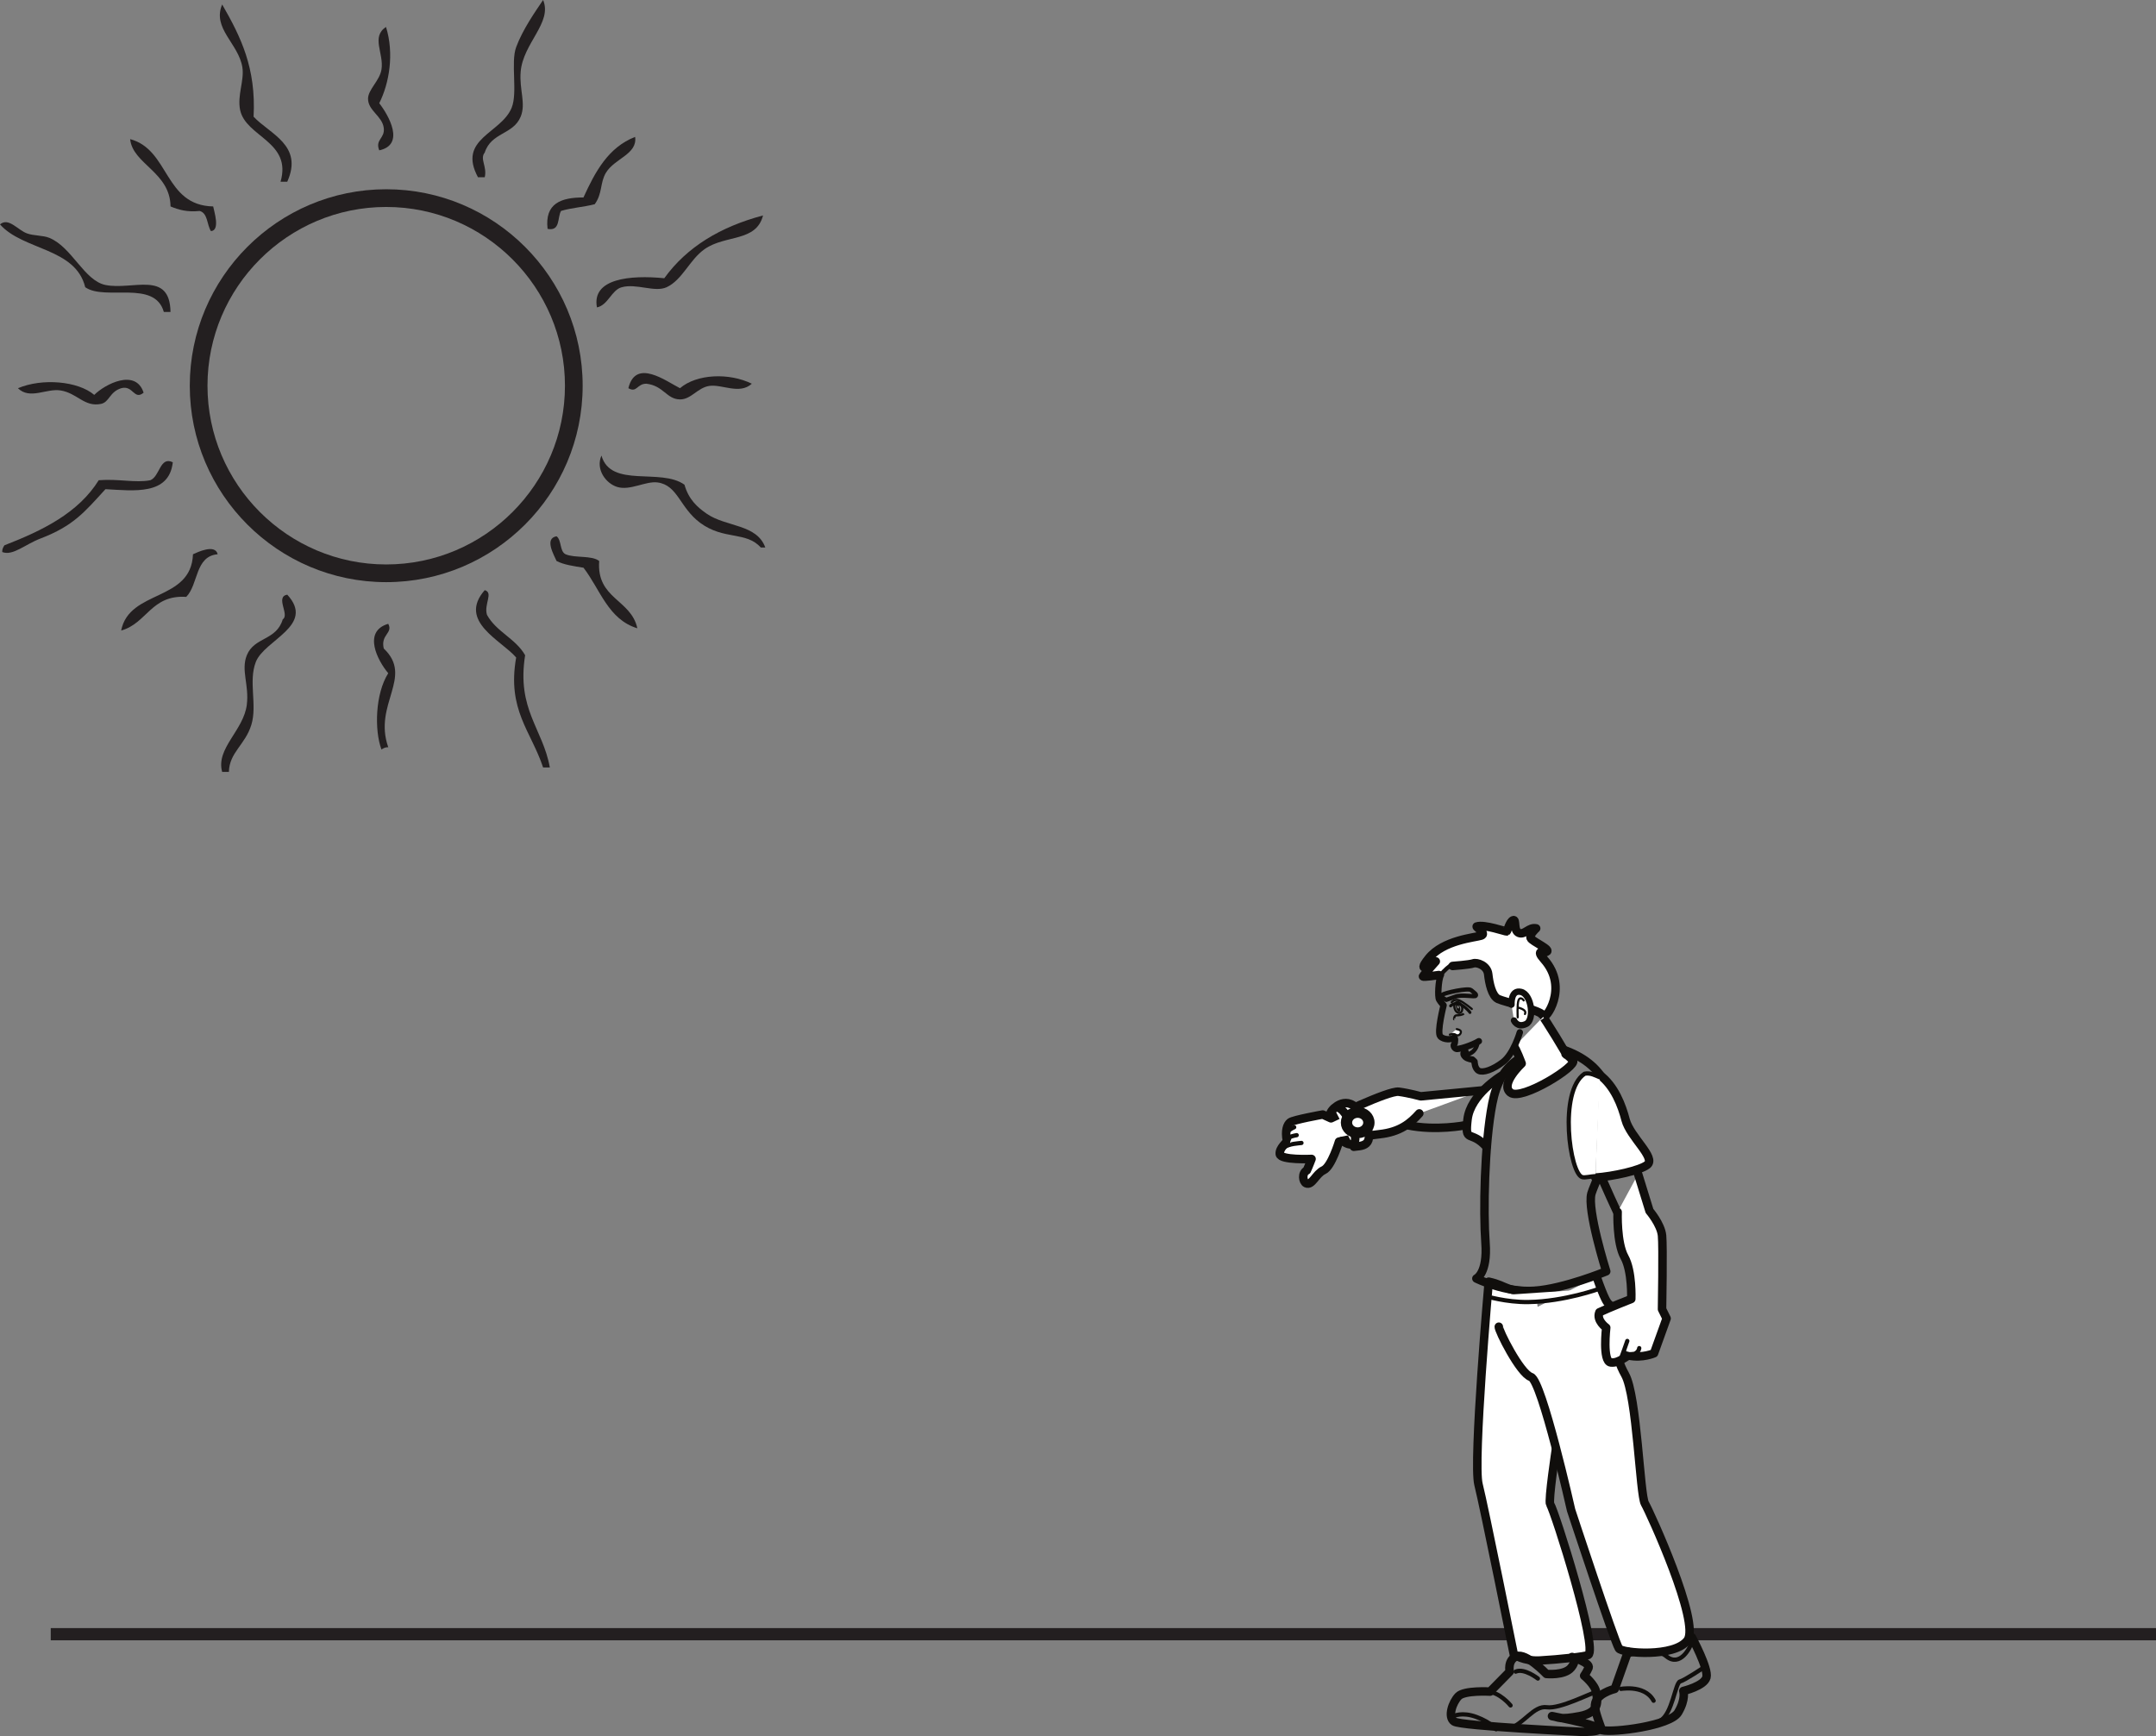 <?xml version="1.0" encoding="UTF-8"?>
<svg xmlns="http://www.w3.org/2000/svg" xmlns:xlink="http://www.w3.org/1999/xlink" width="352.973pt" height="284.241pt" viewBox="0 0 352.973 284.241" version="1.1">
<rect x="0" y="0" width="352.973" height="284.241" fill="#808080" stroke="none"/>
<defs>
<clipPath id="clip1">
  <path d="M 7 266 L 352.973 266 L 352.973 269 L 7 269 Z M 7 266 "/>
</clipPath>
<clipPath id="clip2">
  <path d="M 236 270 L 263 270 L 263 284.242 L 236 284.242 Z M 236 270 "/>
</clipPath>
<clipPath id="clip3">
  <path d="M 260 267 L 281 267 L 281 284.242 L 260 284.242 Z M 260 267 "/>
</clipPath>
</defs>
<g id="surface1">
<g clip-path="url(#clip1)" clip-rule="nonzero">
<path style="fill:none;stroke-width:2;stroke-linecap:butt;stroke-linejoin:miter;stroke:rgb(13.73%,12.16%,12.549%);stroke-opacity:1;stroke-miterlimit:10;" d="M 0.001 -0.002 L 344.666 -0.002 " transform="matrix(1,0,0,-1,8.307,267.545)"/>
</g>
<path style=" stroke:none;fill-rule:evenodd;fill:rgb(13.73%,12.16%,12.549%);fill-opacity:1;" d="M 36.371 126.375 L 37.473 126.375 C 37.555 123.164 40.141 121.953 41.152 118.66 C 42.145 115.391 40.637 111.582 41.883 108.371 C 43.293 104.75 51.684 102.41 47.027 97.355 C 45.016 97.707 47.453 100.668 46.293 101.395 C 45.238 104.914 41.637 104.246 40.41 107.273 C 39.418 109.73 40.805 112.121 40.41 115.355 C 39.898 119.594 35.297 122.52 36.371 126.375 "/>
<path style=" stroke:none;fill-rule:evenodd;fill:rgb(13.73%,12.16%,12.549%);fill-opacity:1;" d="M 88.914 125.645 L 90.016 125.645 C 88.887 119.297 84.559 116.16 85.973 107.273 C 84.422 104.535 81.238 103.434 79.727 100.66 C 79.191 98.922 80.824 97.043 79.359 96.617 C 74.883 101.734 82.129 104.844 84.504 107.645 C 82.988 116.23 86.945 119.684 88.914 125.645 "/>
<path style=" stroke:none;fill-rule:evenodd;fill:rgb(13.73%,12.16%,12.549%);fill-opacity:1;" d="M 62.453 122.707 C 62.758 122.508 63.059 122.32 63.562 122.332 C 61.066 115.246 67.773 110.867 62.828 106.172 C 62.277 103.871 64.395 103.672 63.562 102.129 C 59.316 103.367 61.84 108.195 63.562 110.215 C 61.418 113.602 61.281 119.559 62.453 122.707 "/>
<path style=" stroke:none;fill-rule:evenodd;fill:rgb(13.73%,12.16%,12.549%);fill-opacity:1;" d="M 19.836 103.23 C 24.062 102.062 24.734 97.352 30.492 97.719 C 32.5 95.688 31.91 91.055 35.637 90.742 C 35.234 89.004 32.316 90.414 31.594 90.742 C 31.305 98.531 21.168 96.48 19.836 103.23 "/>
<path style=" stroke:none;fill-rule:evenodd;fill:rgb(13.73%,12.16%,12.549%);fill-opacity:1;" d="M 104.344 102.863 C 103.332 98.121 97.629 98.066 98.098 91.844 C 96.859 90.875 94.121 91.406 92.586 90.738 C 91.602 90.254 91.969 88.422 91.117 87.797 C 89.105 88.148 90.652 90.781 91.117 91.844 C 92.32 92.473 93.949 92.688 95.527 92.945 C 98.254 96.469 99.555 101.41 104.344 102.863 "/>
<path style=" stroke:none;fill-rule:evenodd;fill:rgb(13.73%,12.16%,12.549%);fill-opacity:1;" d="M 28.289 75.68 C 26.176 74.656 26.188 77.98 24.617 78.621 C 22.125 79.098 19.445 78.359 16.164 78.621 C 12.824 83.977 6.992 86.844 0.73 89.273 C 0.535 89.566 0.348 89.871 0.363 90.375 C 2.082 91.062 4.102 89.125 6.609 88.172 C 12.059 86.09 13.852 83.816 17.266 80.086 C 21.898 80.332 27.691 81.137 28.289 75.68 "/>
<path style=" stroke:none;fill-rule:evenodd;fill:rgb(13.73%,12.16%,12.549%);fill-opacity:1;" d="M 125.293 89.641 C 123.914 85.785 118.879 86.285 115.738 84.129 C 114.141 83.035 112.742 81.754 112.059 79.355 C 108.172 76.555 100.008 79.98 98.469 74.586 C 97.48 76.828 99.172 79.141 101.039 79.719 C 103.148 80.379 105.707 78.727 107.652 78.984 C 110.98 79.43 111.262 83.102 114.637 85.602 C 118.504 88.461 122.145 86.941 124.559 89.641 Z M 125.293 89.641 "/>
<path style=" stroke:none;fill-rule:evenodd;fill:rgb(13.73%,12.16%,12.549%);fill-opacity:1;" d="M 19.836 63.559 C 21.805 63.004 21.934 65.598 23.512 64.289 C 22.219 60.27 17.164 62.91 15.43 64.652 C 12.762 62.375 6.887 61.883 2.938 63.559 C 4.891 65.484 7.594 63.551 9.918 63.922 C 12.648 64.359 13.816 66.688 16.531 66.125 C 17.918 65.836 17.918 64.164 19.836 63.559 "/>
<path style=" stroke:none;fill-rule:evenodd;fill:rgb(13.73%,12.16%,12.549%);fill-opacity:1;" d="M 123.086 62.82 C 119.359 60.996 114.07 61.207 111.324 63.555 C 108.98 62.363 104.066 58.641 102.875 63.555 C 104.273 64.363 104.27 62.82 105.816 62.82 C 108.637 63.141 109.117 65.363 111.324 65.391 C 113.141 65.41 114.191 63.488 116.102 63.184 C 118.176 62.855 121.062 64.664 123.086 62.82 "/>
<path style=" stroke:none;fill-rule:evenodd;fill:rgb(13.73%,12.16%,12.549%);fill-opacity:1;" d="M 27.914 51.07 C 27.805 44.207 21.691 47.562 17.266 46.656 C 13.773 45.941 11.781 40.457 8.078 38.941 C 7.02 38.508 5.52 38.621 4.406 38.207 C 2.883 37.645 1.402 35.539 0 36.738 C 3.793 41.023 12.363 40.543 13.953 47.023 C 17.215 49.309 25.316 45.738 26.82 51.07 Z M 27.914 51.07 "/>
<path style=" stroke:none;fill-rule:evenodd;fill:rgb(13.73%,12.16%,12.549%);fill-opacity:1;" d="M 97.73 50.328 C 99.547 49.957 100.121 47.48 101.773 47.031 C 104.199 46.355 107.172 47.914 109.121 47.031 C 111.73 45.832 112.883 42.516 115.367 40.777 C 118.789 38.395 123.793 39.656 124.922 35.273 C 117.961 37.121 112.449 40.43 108.754 45.551 C 103.152 44.996 96.836 45.602 97.73 50.328 "/>
<path style=" stroke:none;fill-rule:evenodd;fill:rgb(13.73%,12.16%,12.549%);fill-opacity:1;" d="M 34.535 37.84 C 36.086 37.715 35.047 34.594 34.902 33.797 C 26.852 33.641 27.785 24.504 21.309 22.777 C 21.703 26.863 27.859 28.176 27.918 33.797 C 29.215 34.34 30.637 34.754 32.695 34.539 C 34.039 34.906 33.863 36.801 34.535 37.84 "/>
<path style=" stroke:none;fill-rule:evenodd;fill:rgb(13.73%,12.16%,12.549%);fill-opacity:1;" d="M 89.648 37.473 C 91.777 37.887 91.223 35.621 91.852 34.531 C 93.543 34.02 95.621 33.891 97.367 33.434 C 98.66 31.652 98.207 29.953 99.199 28.285 C 100.625 25.918 104.387 25.266 103.98 22.41 C 99.574 24.129 97.441 28.121 95.523 32.328 C 91.844 32.32 89.164 33.312 89.648 37.473 "/>
<path style=" stroke:none;fill-rule:evenodd;fill:rgb(13.73%,12.16%,12.549%);fill-opacity:1;" d="M 45.93 29.754 L 47.027 29.754 C 49.715 23.777 44.156 21.934 41.516 19.105 C 41.941 11.117 39.422 6.043 36.375 0.734 C 34.699 4.656 39.051 7.105 39.68 11.02 C 40.023 13.188 38.816 15.602 39.312 18 C 40.227 22.434 47.844 23.156 45.93 29.754 "/>
<path style=" stroke:none;fill-rule:evenodd;fill:rgb(13.73%,12.16%,12.549%);fill-opacity:1;" d="M 78.254 29.023 L 79.359 29.023 C 79.785 27.277 78.508 26.016 79.359 24.977 C 80.434 21.641 84.004 22.078 85.242 19.105 C 86.137 16.941 85 14.703 85.242 11.754 C 85.621 7.066 90.477 3.699 88.914 0 C 87.668 1.848 85.578 4.809 84.504 7.719 C 83.578 10.215 84.777 15.148 83.77 17.629 C 82.059 21.867 74.836 22.684 78.254 29.023 "/>
<path style=" stroke:none;fill-rule:evenodd;fill:rgb(13.73%,12.16%,12.549%);fill-opacity:1;" d="M 62.09 24.613 C 66.348 23.699 63.676 18.941 62.09 16.898 C 63.734 13.613 64.559 8.797 63.195 4.41 C 60.699 6.066 62.887 8.742 62.453 11.387 C 62.164 13.211 60.254 14.664 60.254 16.164 C 60.254 18.121 62.586 18.996 62.828 20.941 C 63.047 22.691 61.371 22.82 62.09 24.613 "/>
<path style=" stroke:none;fill-rule:nonzero;fill:rgb(13.73%,12.16%,12.549%);fill-opacity:1;" d="M 33.969 63.148 C 33.969 79.281 47.094 92.41 63.23 92.41 C 79.363 92.41 92.492 79.281 92.492 63.148 C 92.492 47.012 79.363 33.883 63.23 33.883 C 47.094 33.883 33.969 47.012 33.969 63.148 M 31.07 63.148 C 31.07 45.414 45.496 30.984 63.23 30.984 C 80.965 30.984 95.391 45.414 95.391 63.148 C 95.391 80.883 80.965 95.309 63.23 95.309 C 45.496 95.309 31.07 80.883 31.07 63.148 "/>
<path style="fill-rule:nonzero;fill:rgb(100%,100%,100%);fill-opacity:1;stroke-width:1.392;stroke-linecap:round;stroke-linejoin:round;stroke:rgb(6.294%,5.768%,5.058%);stroke-opacity:1;stroke-miterlimit:4;" d="M 0.001 0.001 C 0.001 0.001 -1.299 -8.569 -0.956 -9.097 C -0.178 -10.276 6.943 -32.823 5.267 -33.792 C 4.818 -34.05 0.505 -34.515 -2.62 -34.69 C -5.303 -34.843 -6.909 -33.686 -6.909 -33.686 C -6.909 -33.686 -11.756 -9.55 -12.69 -5.862 C -13.62 -2.175 -11.014 27.333 -11.014 27.333 C -7.768 26.618 -8.385 25.575 -3.35 25.825 " transform="matrix(1,0,0,-1,254.745,237.165)"/>
<path style="fill-rule:nonzero;fill:rgb(100%,100%,100%);fill-opacity:1;stroke-width:1.392;stroke-linecap:round;stroke-linejoin:round;stroke:rgb(6.294%,5.768%,5.058%);stroke-opacity:1;stroke-miterlimit:4;" d="M 0.001 -0.002 C 0.001 -0.002 -5.027 -3.014 -5.507 -7.099 C -5.988 -11.189 -5.027 -8.717 -2.398 -11.623 " transform="matrix(1,0,0,-1,245.769,176.15)"/>
<path style="fill-rule:nonzero;fill:rgb(100%,100%,100%);fill-opacity:1;stroke-width:1.392;stroke-linecap:round;stroke-linejoin:round;stroke:rgb(6.294%,5.768%,5.058%);stroke-opacity:1;stroke-miterlimit:4;" d="M 0.001 -0.002 L -10.058 -0.971 C -10.058 -0.971 -11.976 -0.439 -13.66 -0.217 C -15.347 0.006 -24.749 -4.572 -24.749 -4.572 L -26.105 -3.951 C -26.105 -3.951 -30.921 -4.814 -31.429 -5.221 C -31.937 -5.623 -32.285 -6.58 -31.972 -8.221 C -31.914 -8.521 -33.222 -9.365 -33.136 -10.412 C -33.042 -11.459 -27.933 -11.221 -27.933 -11.221 C -27.933 -11.221 -28.437 -12.545 -28.706 -13.1 C -29.562 -13.533 -29.374 -14.936 -28.82 -15.205 C -27.851 -15.639 -27.257 -13.666 -25.96 -13.064 C -24.66 -12.467 -23.437 -8.385 -23.437 -8.385 C -23.437 -8.385 -19.206 -7.424 -16.812 -7.17 C -13.445 -6.811 -11.73 -5.381 -10.292 -3.768 " transform="matrix(1,0,0,-1,242.656,178.518)"/>
<path style="fill-rule:nonzero;fill:rgb(100%,100%,100%);fill-opacity:1;stroke-width:0.696;stroke-linecap:round;stroke-linejoin:round;stroke:rgb(6.294%,5.768%,5.058%);stroke-opacity:1;stroke-miterlimit:4;" d="M -0 -0.002 C -0.313 -0.053 -2.122 -0.119 -2.79 -0.721 " transform="matrix(1,0,0,-1,213.071,187.119)"/>
<path style="fill-rule:nonzero;fill:rgb(100%,100%,100%);fill-opacity:1;stroke-width:0.696;stroke-linecap:round;stroke-linejoin:round;stroke:rgb(6.294%,5.768%,5.058%);stroke-opacity:1;stroke-miterlimit:4;" d="M 0.001 0.001 C -0.463 -0.069 -1.088 -0.276 -1.088 -0.276 C -1.088 -0.276 -1.67 -1.296 -1.303 -1.593 " transform="matrix(1,0,0,-1,212.288,185.849)"/>
<path style="fill:none;stroke-width:1.392;stroke-linecap:round;stroke-linejoin:round;stroke:rgb(6.294%,5.768%,5.058%);stroke-opacity:1;stroke-miterlimit:4;" d="M 0.001 0 C 0.001 0 2.427 -5.527 2.798 -6.031 " transform="matrix(1,0,0,-1,262.405,193.223)"/>
<g clip-path="url(#clip2)" clip-rule="nonzero">
<path style="fill:none;stroke-width:1.392;stroke-linecap:round;stroke-linejoin:round;stroke:rgb(6.294%,5.768%,5.058%);stroke-opacity:1;stroke-miterlimit:4;" d="M -0.001 -0.002 C -0.001 -0.002 -20.122 0.943 -21.239 1.697 C -22.356 2.451 -21.516 4.842 -20.54 5.846 C -19.559 6.85 -15.364 6.6 -15.364 6.6 L -12.149 9.869 C -12.149 9.869 -12.567 11.756 -11.032 12.381 C -9.493 13.01 -6.137 9.49 -6.137 9.49 C -6.137 9.49 -3.192 9.201 -2.114 10.494 C -1.036 11.783 -1.934 12.268 -1.934 12.268 C -1.934 12.268 1.117 11.299 0.761 10.494 C 0.398 9.686 0.039 9.201 0.039 9.201 C 0.039 9.201 1.835 7.748 2.015 6.455 C 2.195 5.166 2.734 3.229 -0.676 2.58 C -4.086 1.936 -4.086 2.42 -5.168 2.58 C -6.243 2.744 8.035 0.24 -0.001 -0.002 Z M -0.001 -0.002 " transform="matrix(1,0,0,-1,259.313,283.545)"/>
</g>
<path style="fill:none;stroke-width:0.696;stroke-linecap:round;stroke-linejoin:round;stroke:rgb(6.294%,5.768%,5.058%);stroke-opacity:1;stroke-miterlimit:4;" d="M 0.001 -0.002 C 0.001 -0.002 -2.238 1.76 -3.636 1.131 " transform="matrix(1,0,0,-1,251.777,274.807)"/>
<path style="fill:none;stroke-width:0.696;stroke-linecap:round;stroke-linejoin:round;stroke:rgb(6.294%,5.768%,5.058%);stroke-opacity:1;stroke-miterlimit:4;" d="M 0.001 -0.002 C 0.001 -0.002 -1.815 2.264 -3.916 2.264 " transform="matrix(1,0,0,-1,247.303,279.209)"/>
<path style="fill-rule:nonzero;fill:rgb(100%,100%,100%);fill-opacity:1;stroke-width:1.392;stroke-linecap:round;stroke-linejoin:round;stroke:rgb(6.294%,5.768%,5.058%);stroke-opacity:1;stroke-miterlimit:4;" d="M -0.001 -0.002 C -0.099 -0.525 3.456 -7.646 5.26 -8.232 C 7.065 -8.822 11.835 -30.029 11.835 -30.029 C 11.835 -30.029 18.87 -51.404 19.659 -52.674 C 20.151 -53.459 28.76 -54.197 30.889 -51.342 C 33.014 -48.478 24.741 -30.353 23.917 -28.947 C 23.096 -27.537 22.624 -11.307 20.678 -7.853 C 18.737 -4.404 19.241 -1.99 18.639 1.357 C 17.803 6.014 18.592 0.783 16.006 8.182 " transform="matrix(1,0,0,-1,245.38,217.205)"/>
<g clip-path="url(#clip3)" clip-rule="nonzero">
<path style="fill:none;stroke-width:1.392;stroke-linecap:round;stroke-linejoin:round;stroke:rgb(6.294%,5.768%,5.058%);stroke-opacity:1;stroke-miterlimit:4;" d="M -0.001 0 L -2.166 -6.113 C -2.166 -6.113 -5.681 -6.949 -5.388 -9.105 C -5.412 -9.898 -4.294 -12.746 -4.255 -12.867 C -2.501 -13.305 6.909 -12.168 8.209 -9.969 C 9.51 -7.773 9.061 -6.453 9.061 -6.453 C 9.061 -6.453 12.448 -5.652 12.842 -4.23 C 13.237 -2.809 10.459 2.344 10.459 2.344 " transform="matrix(1,0,0,-1,266.529,270.391)"/>
</g>
<path style="fill:none;stroke-width:0.696;stroke-linecap:round;stroke-linejoin:round;stroke:rgb(6.294%,5.768%,5.058%);stroke-opacity:1;stroke-miterlimit:4;" d="M 0.002 0 C 0.002 0 -2.975 -2 -3.78 -2.223 C -4.58 -2.437 -5.034 -7.558 -7.014 -8.629 " transform="matrix(1,0,0,-1,278.838,273.059)"/>
<path style="fill:none;stroke-width:0.696;stroke-linecap:round;stroke-linejoin:round;stroke:rgb(6.294%,5.768%,5.058%);stroke-opacity:1;stroke-miterlimit:4;" d="M -0 0 C -0.54 -0.148 3.785 0.906 5.339 -1.953 " transform="matrix(1,0,0,-1,265.383,276.488)"/>
<path style="fill:none;stroke-width:0.696;stroke-linecap:round;stroke-linejoin:round;stroke:rgb(6.294%,5.768%,5.058%);stroke-opacity:1;stroke-miterlimit:4;" d="M 0.002 -0.002 C 0.002 -0.002 4.326 1.846 6.611 -0.025 C 8.892 -1.9 10.56 1.455 10.771 2.299 " transform="matrix(1,0,0,-1,266.198,271.139)"/>
<path style="fill:none;stroke-width:0.696;stroke-linecap:round;stroke-linejoin:round;stroke:rgb(6.294%,5.768%,5.058%);stroke-opacity:1;stroke-miterlimit:4;" d="M -0.001 -0.001 C -0.001 -0.001 1.398 0.753 3.777 -0.126 C 6.152 -1.005 6.992 -2.138 6.992 -2.138 " transform="matrix(1,0,0,-1,237.934,280.968)"/>
<path style="fill:none;stroke-width:1.392;stroke-linecap:round;stroke-linejoin:round;stroke:rgb(6.294%,5.768%,5.058%);stroke-opacity:1;stroke-miterlimit:4;" d="M 0.002 -0.001 C -6.155 -0.001 -10.069 -2.177 -11.373 -8.884 C -12.682 -15.587 -12.866 -26.649 -12.495 -31.681 C -12.12 -36.708 -13.983 -37.544 -13.983 -37.544 C -13.983 -37.544 -9.323 -39.892 -4.475 -39.556 C 0.373 -39.22 7.271 -36.372 7.271 -36.372 C 7.271 -36.372 4.103 -26.313 4.849 -23.634 C 5.595 -20.95 14.544 -4.86 0.002 -0.001 Z M 0.002 -0.001 " transform="matrix(1,0,0,-1,255.694,171.769)"/>
<path style="fill-rule:nonzero;fill:rgb(100%,100%,100%);fill-opacity:1;stroke-width:1.392;stroke-linecap:round;stroke-linejoin:round;stroke:rgb(6.294%,5.768%,5.058%);stroke-opacity:1;stroke-miterlimit:4;" d="M 0.002 0.001 C 2.931 0.192 7.349 1.189 8.49 2.087 C 9.982 3.263 5.697 6.61 4.947 9.462 C 4.357 11.716 3.177 14.993 0.666 16.845 " transform="matrix(1,0,0,-1,261.186,192.794)"/>
<path style="fill-rule:nonzero;fill:rgb(100%,100%,100%);fill-opacity:1;stroke-width:1.392;stroke-linecap:round;stroke-linejoin:round;stroke:rgb(6.294%,5.768%,5.058%);stroke-opacity:1;stroke-miterlimit:4;" d="M 0.002 -0.002 L 1.865 -6.033 C 1.865 -6.033 3.728 -8.213 3.916 -10.057 C 4.099 -11.9 3.916 -22.127 3.916 -22.127 L 4.662 -23.635 L 2.607 -29.334 C 2.607 -29.334 0.724 -30.17 -1.456 -29.725 C -1.858 -29.639 -3.077 -31.01 -4.475 -30.842 C -5.873 -30.674 -5.221 -25.142 -5.221 -25.142 C -5.221 -25.142 -6.897 -23.971 -6.338 -22.627 C -4.752 -21.873 -1.12 -20.447 -1.12 -20.447 C -1.12 -20.447 -0.932 -15.924 -2.241 -13.576 C -3.545 -11.228 -3.354 -6.201 -3.354 -6.201 " transform="matrix(1,0,0,-1,268.186,192.217)"/>
<path style="fill-rule:nonzero;fill:rgb(100%,100%,100%);fill-opacity:1;stroke-width:0.696;stroke-linecap:round;stroke-linejoin:round;stroke:rgb(6.294%,5.768%,5.058%);stroke-opacity:1;stroke-miterlimit:4;" d="M -0.001 -0.001 C -0.091 -0.333 -0.931 -2.599 -0.931 -2.599 " transform="matrix(1,0,0,-1,266.416,219.538)"/>
<path style="fill-rule:nonzero;fill:rgb(100%,100%,100%);fill-opacity:1;stroke-width:0.696;stroke-linecap:round;stroke-linejoin:round;stroke:rgb(6.294%,5.768%,5.058%);stroke-opacity:1;stroke-miterlimit:4;" d="M 0 0 C -0.093 -0.672 -0.746 -0.922 -0.746 -0.922 C -0.746 -0.922 -1.957 -1.176 -2.328 -0.754 " transform="matrix(1,0,0,-1,268.371,220.711)"/>
<path style="fill-rule:nonzero;fill:rgb(100%,100%,100%);fill-opacity:1;stroke-width:1.392;stroke-linecap:round;stroke-linejoin:round;stroke:rgb(6.294%,5.768%,5.058%);stroke-opacity:1;stroke-miterlimit:4;" d="M 0.002 0.001 C 0.002 0.001 2.779 0.204 3.369 0.422 C 3.962 0.637 5.666 0.098 5.822 -1.351 C 5.978 -2.796 6.412 -4.913 7.451 -5.41 C 8.49 -5.902 14.767 -7.32 14.884 -8.191 C 15.005 -9.058 19.185 -3.66 14.951 1.09 C 13.466 2.762 15.005 2.196 15.306 2.29 C 16.349 2.622 12.978 4.001 12.767 4.575 C 12.556 5.149 13.607 6.094 13.673 6.153 C 12.486 6.407 11.818 5.032 10.857 5.407 C 9.9 5.778 10.474 7.692 9.908 7.489 C 9.341 7.286 8.962 5.735 8.857 5.657 C 8.755 5.579 5.169 6.883 3.935 6.458 C 3.818 6.344 5.642 5.286 4.658 4.965 C 3.677 4.645 -1.526 4.251 -3.928 1.247 C -6.331 -1.757 -2.76 0.751 -2.76 0.751 C -2.76 0.751 -4.78 -1.503 -4.854 -1.703 C -4.924 -1.898 -2.264 -1.488 -2.264 -1.488 " transform="matrix(1,0,0,-1,237.823,158.145)"/>
<path style="fill-rule:nonzero;fill:rgb(100%,100%,100%);fill-opacity:1;stroke-width:1.044;stroke-linecap:round;stroke-linejoin:round;stroke:rgb(6.294%,5.768%,5.058%);stroke-opacity:1;stroke-miterlimit:4;" d="M -0.001 -0.001 C -0.001 -0.001 -0.166 2.499 1.569 2.077 C 3.303 1.659 3.811 -2.509 2.377 -3.181 C 0.944 -3.853 0.409 -2.603 0.409 -2.603 " transform="matrix(1,0,0,-1,247.458,164.472)"/>
<path style="fill:none;stroke-width:0.348;stroke-linecap:round;stroke-linejoin:round;stroke:rgb(6.294%,5.768%,5.058%);stroke-opacity:1;stroke-miterlimit:4;" d="M -0 0.001 C -0.032 0.102 -0.563 0.684 -0.829 0.067 C -1.09 -0.55 -0.977 -2.769 -0.977 -2.769 " transform="matrix(1,0,0,-1,249.45,163.79)"/>
<path style="fill:none;stroke-width:0.348;stroke-linecap:round;stroke-linejoin:round;stroke:rgb(6.294%,5.768%,5.058%);stroke-opacity:1;stroke-miterlimit:4;" d="M -0.001 -0.002 C -0.001 -0.002 1.487 -0.307 1.1 -1.041 " transform="matrix(1,0,0,-1,248.56,164.971)"/>
<path style="fill-rule:nonzero;fill:rgb(100%,100%,100%);fill-opacity:1;stroke-width:0.348;stroke-linecap:round;stroke-linejoin:round;stroke:rgb(6.294%,5.768%,5.058%);stroke-opacity:1;stroke-miterlimit:4;" d="M 0.001 0 C 0.001 0 0.81 -0.098 0.681 -0.547 C 0.56 -0.992 0.134 -1.144 -0.182 -0.906 C -0.499 -0.672 -1.124 -0.894 -1.124 -0.894 " transform="matrix(1,0,0,-1,238.487,168.492)"/>
<path style="fill:none;stroke-width:0.696;stroke-linecap:round;stroke-linejoin:round;stroke:rgb(6.294%,5.768%,5.058%);stroke-opacity:1;stroke-miterlimit:4;" d="M 0.001 -0.001 C 0.001 -0.001 -1.109 0.507 -0.667 0.827 C -0.23 1.151 3.583 2.007 4.071 1.585 C 4.563 1.163 5.012 0.901 4.825 0.663 C 4.645 0.429 2.575 0.913 1.528 0.538 C 0.481 0.163 0.001 -0.001 0.001 -0.001 Z M 0.001 -0.001 " transform="matrix(1,0,0,-1,236.781,163.69)"/>
<path style="fill:none;stroke-width:0.487;stroke-linecap:round;stroke-linejoin:round;stroke:rgb(6.294%,5.768%,5.058%);stroke-opacity:1;stroke-miterlimit:4;" d="M -0.001 0.001 C -0.001 0.001 0.374 0.446 1.17 0.376 C 1.971 0.306 3.127 -0.948 3.163 -1.077 " transform="matrix(1,0,0,-1,237.49,164.681)"/>
<path style="fill:none;stroke-width:0.348;stroke-linecap:round;stroke-linejoin:round;stroke:rgb(6.294%,5.768%,5.058%);stroke-opacity:1;stroke-miterlimit:4;" d="M 0.001 0.002 C 0.001 0.002 0.454 0.603 1.223 0.302 C 1.993 0.002 3.294 -1.108 3.294 -1.108 " transform="matrix(1,0,0,-1,237.667,164.08)"/>
<path style=" stroke:none;fill-rule:nonzero;fill:rgb(6.294%,5.768%,5.058%);fill-opacity:1;" d="M 238.773 165.105 C 238.688 165.125 238.59 165.035 238.559 164.91 C 238.52 164.781 238.562 164.664 238.641 164.648 C 238.723 164.629 238.812 164.719 238.852 164.844 C 238.887 164.969 238.852 165.086 238.773 165.105 M 238.52 164.309 C 238.352 164.34 238.305 164.68 238.41 165.055 C 238.516 165.43 238.734 165.707 238.902 165.668 C 239.062 165.633 239.117 165.297 239.016 164.918 C 238.906 164.543 238.688 164.27 238.52 164.309 "/>
<path style="fill:none;stroke-width:0.348;stroke-linecap:butt;stroke-linejoin:miter;stroke:rgb(6.294%,5.768%,5.058%);stroke-opacity:1;stroke-miterlimit:4;" d="M 0.002 -0 C 0.134 -0.489 0.517 -0.821 0.853 -0.747 C 1.189 -0.672 1.353 -0.215 1.216 0.277 C 1.084 0.761 0.701 1.097 0.365 1.019 C 0.029 0.945 -0.139 0.488 0.002 -0 Z M 0.002 -0 " transform="matrix(1,0,0,-1,238.139,165.085)"/>
<path style="fill:none;stroke-width:0.348;stroke-linecap:butt;stroke-linejoin:miter;stroke:rgb(6.294%,5.768%,5.058%);stroke-opacity:1;stroke-miterlimit:4;" d="M -0.001 0.002 C -0.056 -0.014 0.01 0.642 0.381 0.646 C 0.753 0.642 1.393 0.705 1.577 0.939 " transform="matrix(1,0,0,-1,238.068,166.876)"/>
<path style="fill:none;stroke-width:1.044;stroke-linecap:round;stroke-linejoin:round;stroke:rgb(6.294%,5.768%,5.058%);stroke-opacity:1;stroke-miterlimit:4;" d="M 0.001 0.002 C -0.018 -0.034 -0.034 -0.065 -0.049 -0.096 C -0.401 -0.85 -0.584 -3.549 -0.292 -4.045 C -0.002 -4.538 0.431 -4.971 0.431 -4.971 C 0.431 -4.971 -0.698 -9.424 -0.116 -10.049 C 0.458 -10.678 1.751 -10.612 2.072 -10.315 C 2.396 -10.018 2.341 -11.174 2.173 -11.354 C 2.005 -11.53 2.119 -11.928 2.478 -12.1 C 2.833 -12.268 5.068 -11.557 6.205 -10.858 " transform="matrix(1,0,0,-1,235.909,159.607)"/>
<path style="fill:none;stroke-width:0.674;stroke-linecap:round;stroke-linejoin:round;stroke:rgb(6.294%,5.768%,5.058%);stroke-opacity:1;stroke-miterlimit:4;" d="M 0.002 -0 C -0.092 0.007 -1.248 -0.872 -1.674 -1.582 " transform="matrix(1,0,0,-1,237.584,158.023)"/>
<path style="fill:none;stroke-width:0.696;stroke-linecap:round;stroke-linejoin:round;stroke:rgb(6.294%,5.768%,5.058%);stroke-opacity:1;stroke-miterlimit:4;" d="M -0.001 -0.002 C -0.001 -0.002 -0.162 -1.346 -1.365 -1.779 C -1.927 -1.877 -2.076 -0.701 -2.076 -0.701 " transform="matrix(1,0,0,-1,241.9,170.744)"/>
<path style="fill-rule:nonzero;fill:rgb(100%,100%,100%);fill-opacity:1;stroke-width:0.696;stroke-linecap:round;stroke-linejoin:round;stroke:rgb(6.294%,5.768%,5.058%);stroke-opacity:1;stroke-miterlimit:4;" d="M -0.001 -0.002 C -0.693 0.287 -1.583 0.795 -2.517 0.588 C -6.806 -2.264 -4.939 -15.838 -2.892 -16.342 C -2.412 -16.459 -1.642 -16.232 -0.744 -16.174 " transform="matrix(1,0,0,-1,261.939,176.377)"/>
<path style="fill-rule:nonzero;fill:rgb(100%,100%,100%);fill-opacity:1;stroke-width:1.392;stroke-linecap:butt;stroke-linejoin:round;stroke:rgb(6.294%,5.768%,5.058%);stroke-opacity:1;stroke-miterlimit:4;" d="M -0.001 0.001 C -0.087 0.313 4.612 -7.246 3.674 -6.066 C 3.674 -6.066 4.042 -6.242 4.881 -7.121 C 5.721 -7.999 -3.509 -13.781 -5.326 -12.398 C -7.142 -11.015 -3.509 -7.624 -3.509 -7.624 C -3.509 -7.624 -4.49 -4.98 -4.767 -4.917 " transform="matrix(1,0,0,-1,252.63,166.493)"/>
<path style="fill:none;stroke-width:1.044;stroke-linecap:round;stroke-linejoin:round;stroke:rgb(6.294%,5.768%,5.058%);stroke-opacity:1;stroke-miterlimit:4;" d="M 0.002 -0.001 C 0.002 -0.001 -0.674 -0.313 -0.014 -0.938 C 0.377 -1.302 1.158 -1.376 1.158 -1.376 L 1.509 -1.716 C 1.509 -1.716 1.513 -2.86 2.201 -3.224 C 2.888 -3.587 4.521 -3.052 6.181 -1.767 C 7.896 -0.446 8.923 3.073 8.923 3.073 " transform="matrix(1,0,0,-1,239.897,172.089)"/>
<path style="fill-rule:nonzero;fill:rgb(100%,100%,100%);fill-opacity:1;stroke-width:0.696;stroke-linecap:round;stroke-linejoin:round;stroke:rgb(6.294%,5.768%,5.058%);stroke-opacity:1;stroke-miterlimit:4;" d="M 0.002 0 C 0.002 0 -0.893 -0.367 -1.112 -0.867 " transform="matrix(1,0,0,-1,211.877,184.547)"/>
<path style="fill-rule:nonzero;fill:rgb(100%,100%,100%);fill-opacity:1;stroke-width:1.392;stroke-linecap:round;stroke-linejoin:round;stroke:rgb(6.294%,5.768%,5.058%);stroke-opacity:1;stroke-miterlimit:4;" d="M 0.001 -0.002 C 0.001 -0.002 -4.789 -0.971 -9.456 -0.002 " transform="matrix(1,0,0,-1,239.902,184.221)"/>
<path style="fill-rule:nonzero;fill:rgb(100%,100%,100%);fill-opacity:1;stroke-width:1.392;stroke-linecap:round;stroke-linejoin:round;stroke:rgb(6.294%,5.768%,5.058%);stroke-opacity:1;stroke-miterlimit:4;" d="M -0.001 0.001 C -0.001 0.001 2.6 2.743 4.745 -1.565 C 7.229 -6.554 4.21 -6.093 3.233 -6.296 " transform="matrix(1,0,0,-1,218.416,181.45)"/>
<path style="fill:none;stroke-width:1.392;stroke-linecap:round;stroke-linejoin:round;stroke:rgb(6.294%,5.768%,5.058%);stroke-opacity:1;stroke-miterlimit:4;" d="M 0.002 -0.001 C 0.002 -0.001 1.076 3.308 3.31 -1.157 C 5.041 -4.626 3.951 -5.649 2.064 -4.278 " transform="matrix(1,0,0,-1,217.698,182.499)"/>
<path style=" stroke:none;fill-rule:nonzero;fill:rgb(100%,100%,100%);fill-opacity:1;" d="M 220.211 183.789 C 220.211 184.816 221.133 185.648 222.277 185.648 C 223.418 185.648 224.34 184.816 224.34 183.789 C 224.34 182.766 223.418 181.934 222.277 181.934 C 221.133 181.934 220.211 182.766 220.211 183.789 "/>
<path style="fill:none;stroke-width:1.392;stroke-linecap:round;stroke-linejoin:round;stroke:rgb(6.294%,5.768%,5.058%);stroke-opacity:1;stroke-miterlimit:4;" d="M 0.001 0.001 C 0.001 -1.026 0.922 -1.858 2.067 -1.858 C 3.208 -1.858 4.129 -1.026 4.129 0.001 C 4.129 1.024 3.208 1.857 2.067 1.857 C 0.922 1.857 0.001 1.024 0.001 0.001 Z M 0.001 0.001 " transform="matrix(1,0,0,-1,220.21,183.79)"/>
<path style=" stroke:none;fill-rule:nonzero;fill:rgb(100%,100%,100%);fill-opacity:1;" d="M 221.02 183.789 C 221.02 184.414 221.582 184.918 222.277 184.918 C 222.969 184.918 223.531 184.414 223.531 183.789 C 223.531 183.164 222.969 182.66 222.277 182.66 C 221.582 182.66 221.02 183.164 221.02 183.789 "/>
<path style="fill:none;stroke-width:0.696;stroke-linecap:round;stroke-linejoin:round;stroke:rgb(6.294%,5.768%,5.058%);stroke-opacity:1;stroke-miterlimit:4;" d="M 0.002 0.001 C 0.002 -0.624 0.564 -1.128 1.259 -1.128 C 1.951 -1.128 2.513 -0.624 2.513 0.001 C 2.513 0.626 1.951 1.13 1.259 1.13 C 0.564 1.13 0.002 0.626 0.002 0.001 Z M 0.002 0.001 " transform="matrix(1,0,0,-1,221.018,183.79)"/>
<path style="fill:none;stroke-width:0.696;stroke-linecap:round;stroke-linejoin:round;stroke:rgb(6.294%,5.768%,5.058%);stroke-opacity:1;stroke-miterlimit:4;" d="M 0.001 -0.002 C -0.535 -0.002 -5.746 -2.744 -7.898 -2.42 C -10.054 -2.099 -11.667 -5.166 -14.183 -5.974 " transform="matrix(1,0,0,-1,261.148,277.088)"/>
<path style="fill-rule:nonzero;fill:rgb(100%,100%,100%);fill-opacity:1;stroke-width:0.696;stroke-linecap:round;stroke-linejoin:round;stroke:rgb(6.294%,5.768%,5.058%);stroke-opacity:1;stroke-miterlimit:4;" d="M -0.001 0 C -0.001 0 3.303 -1.019 6.94 -0.969 C 12.905 -0.887 18.674 1.238 18.674 1.238 " transform="matrix(1,0,0,-1,243.255,212.199)"/>
</g>
</svg>
